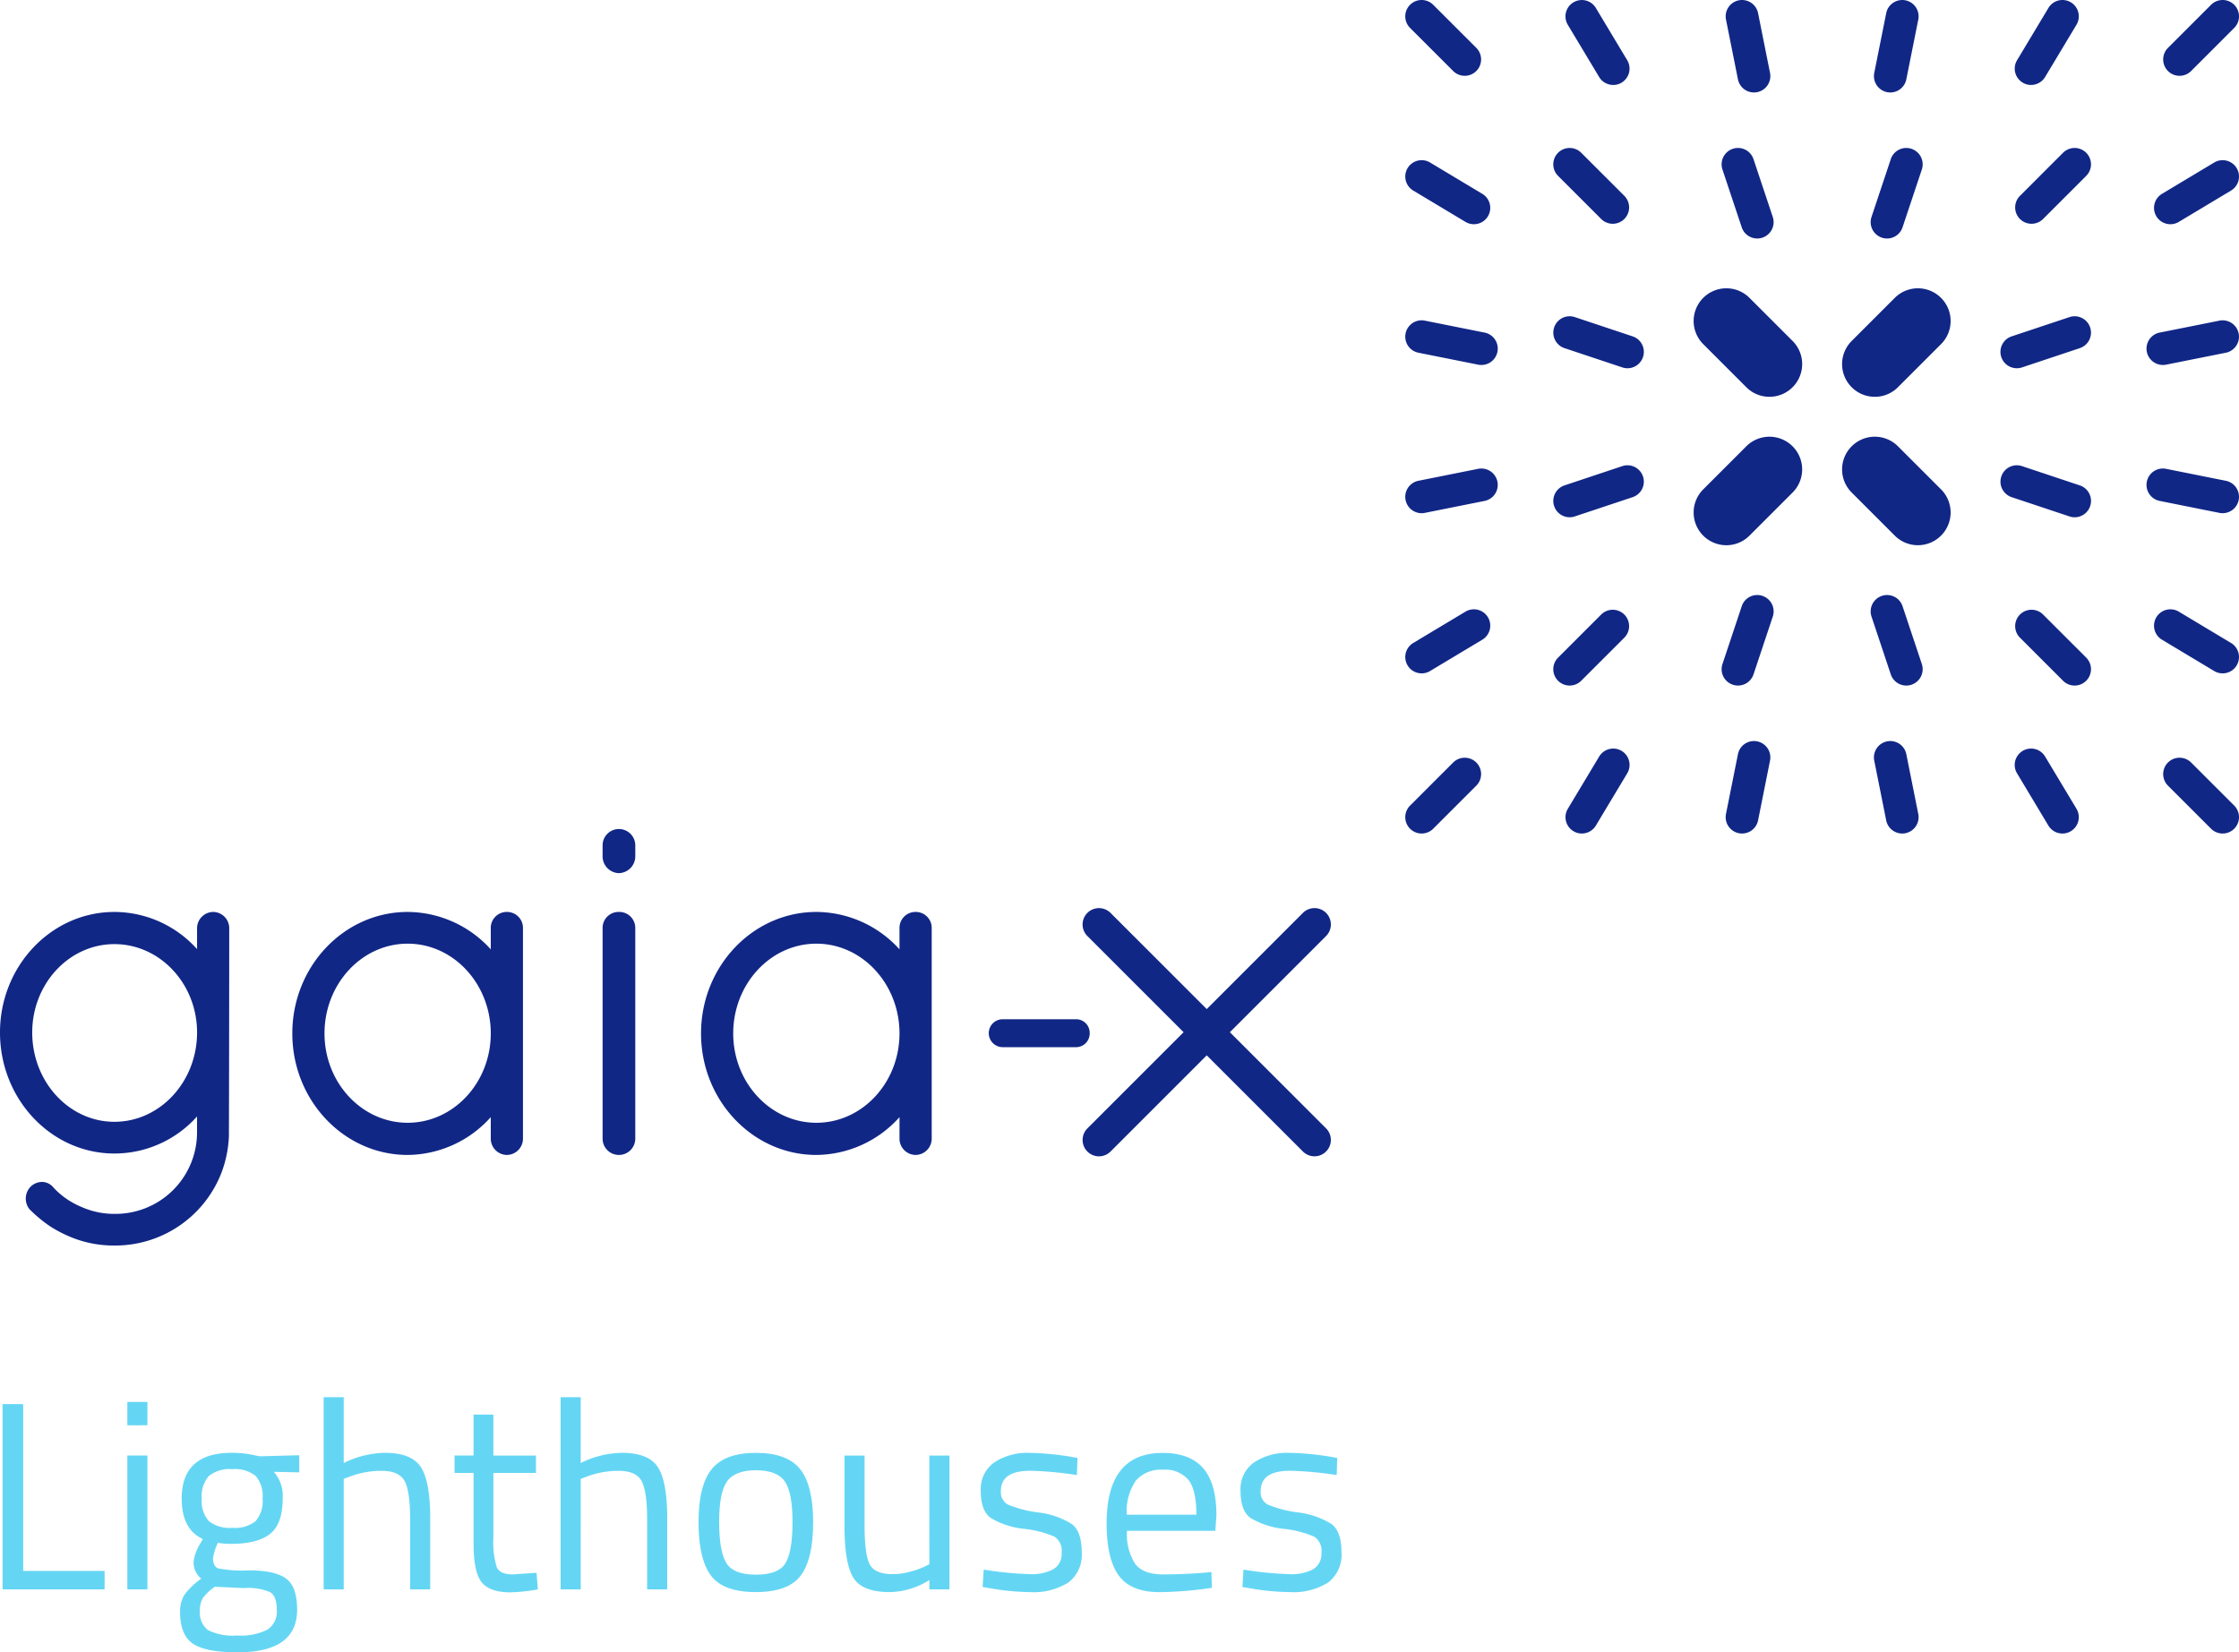 <?xml version="1.0" encoding="UTF-8"?> <svg xmlns="http://www.w3.org/2000/svg" xmlns:xlink="http://www.w3.org/1999/xlink" width="311.187" height="229.698" viewBox="0 0 311.187 229.698"><defs><clipPath id="clip-path"><path id="Pfad_207" data-name="Pfad 207" d="M0-650.815H311.187v-229.7H0Z" transform="translate(0 880.514)" fill="none"></path></clipPath></defs><g id="Gruppe_214" data-name="Gruppe 214" transform="translate(0 880.514)"><g id="Gruppe_202" data-name="Gruppe 202" transform="translate(0 -880.514)" clip-path="url(#clip-path)"><g id="Gruppe_159" data-name="Gruppe 159" transform="translate(137.423 141.691)"><path id="Pfad_164" data-name="Pfad 164" d="M-34.316,0h-10.2a1.937,1.937,0,0,0-1.91,1.911,1.944,1.944,0,0,0,1.91,1.973h10.2A1.9,1.9,0,0,0-32.4,1.911,1.891,1.891,0,0,0-34.316,0" transform="translate(46.427)" fill="#112786"></path></g><g id="Gruppe_160" data-name="Gruppe 160" transform="translate(195.311 0.001)"><path id="Pfad_165" data-name="Pfad 165" d="M-23.415-29.854a2.271,2.271,0,0,1-1.608-.666l-5.99-5.99a2.274,2.274,0,0,1,0-3.216,2.277,2.277,0,0,1,3.217,0l5.99,5.989a2.274,2.274,0,0,1,0,3.217,2.272,2.272,0,0,1-1.608.666" transform="translate(31.679 40.391)" fill="#112786"></path></g><g id="Gruppe_161" data-name="Gruppe 161" transform="translate(300.649 0.001)"><path id="Pfad_166" data-name="Pfad 166" d="M-6.444-29.854a2.272,2.272,0,0,1-1.609-.666,2.275,2.275,0,0,1,0-3.217l5.99-5.989a2.277,2.277,0,0,1,3.217,0,2.274,2.274,0,0,1,0,3.216l-5.989,5.99a2.272,2.272,0,0,1-1.608.666" transform="translate(8.719 40.391)" fill="#112786"></path></g><g id="Gruppe_162" data-name="Gruppe 162" transform="translate(195.312 105.338)"><path id="Pfad_167" data-name="Pfad 167" d="M-6.443-29.851a2.272,2.272,0,0,1-1.608-.666,2.276,2.276,0,0,1,0-3.217l5.99-5.988a2.277,2.277,0,0,1,3.217,0,2.276,2.276,0,0,1,0,3.217l-5.99,5.988a2.271,2.271,0,0,1-1.608.666" transform="translate(8.717 40.386)" fill="#112786"></path></g><g id="Gruppe_163" data-name="Gruppe 163" transform="translate(300.65 105.338)"><path id="Pfad_168" data-name="Pfad 168" d="M-23.413-29.851a2.271,2.271,0,0,1-1.608-.666l-5.99-5.988a2.276,2.276,0,0,1,0-3.217,2.277,2.277,0,0,1,3.217,0l5.99,5.988a2.276,2.276,0,0,1,0,3.217,2.272,2.272,0,0,1-1.608.666" transform="translate(31.676 40.386)" fill="#112786"></path></g><g id="Gruppe_164" data-name="Gruppe 164" transform="translate(217.577 0)"><path id="Pfad_169" data-name="Pfad 169" d="M-18.8-33.464a2.272,2.272,0,0,1-1.952-1.1l-4.359-7.263a2.272,2.272,0,0,1,.778-3.119,2.273,2.273,0,0,1,3.119.778l4.358,7.263a2.272,2.272,0,0,1-.778,3.119,2.253,2.253,0,0,1-1.168.325" transform="translate(25.436 45.275)" fill="#112786"></path></g><g id="Gruppe_165" data-name="Gruppe 165" transform="translate(239.842 0.001)"><path id="Pfad_170" data-name="Pfad 170" d="M-11.143-36.417a2.275,2.275,0,0,1-2.227-1.828l-1.661-8.306a2.275,2.275,0,0,1,1.784-2.676,2.281,2.281,0,0,1,2.676,1.784l1.661,8.306a2.275,2.275,0,0,1-1.783,2.676,2.3,2.3,0,0,1-.449.044" transform="translate(15.075 49.27)" fill="#112786"></path></g><g id="Gruppe_166" data-name="Gruppe 166" transform="translate(239.278 20.569)"><path id="Pfad_171" data-name="Pfad 171" d="M-14.033-35.662a2.274,2.274,0,0,1-2.157-1.555l-2.679-8.037a2.274,2.274,0,0,1,1.439-2.876,2.271,2.271,0,0,1,2.876,1.438l2.679,8.037a2.275,2.275,0,0,1-1.439,2.876,2.247,2.247,0,0,1-.718.117" transform="translate(18.986 48.248)" fill="#112786"></path></g><g id="Gruppe_167" data-name="Gruppe 167" transform="translate(280.015 0)"><path id="Pfad_172" data-name="Pfad 172" d="M-6.435-33.464A2.253,2.253,0,0,1-7.6-33.789a2.272,2.272,0,0,1-.778-3.119l4.358-7.263A2.273,2.273,0,0,1-.9-44.95,2.272,2.272,0,0,1-.125-41.83l-4.359,7.263a2.272,2.272,0,0,1-1.952,1.1" transform="translate(8.706 45.275)" fill="#112786"></path></g><g id="Gruppe_168" data-name="Gruppe 168" transform="translate(260.447 0.002)"><path id="Pfad_173" data-name="Pfad 173" d="M-6.452-36.416A2.3,2.3,0,0,1-6.9-36.46a2.275,2.275,0,0,1-1.783-2.676l1.661-8.306a2.277,2.277,0,0,1,2.676-1.784A2.274,2.274,0,0,1-2.564-46.55l-1.661,8.306a2.275,2.275,0,0,1-2.227,1.828" transform="translate(8.729 49.269)" fill="#112786"></path></g><g id="Gruppe_169" data-name="Gruppe 169" transform="translate(259.994 20.569)"><path id="Pfad_174" data-name="Pfad 174" d="M-6.443-35.662a2.247,2.247,0,0,1-.718-.117A2.274,2.274,0,0,1-8.6-38.654l2.679-8.037a2.269,2.269,0,0,1,2.876-1.438,2.274,2.274,0,0,1,1.439,2.876l-2.679,8.037a2.274,2.274,0,0,1-2.157,1.555" transform="translate(8.717 48.248)" fill="#112786"></path></g><g id="Gruppe_170" data-name="Gruppe 170" transform="translate(217.577 104.063)"><path id="Pfad_175" data-name="Pfad 175" d="M-6.436-33.464A2.253,2.253,0,0,1-7.6-33.789a2.272,2.272,0,0,1-.778-3.119l4.359-7.263A2.274,2.274,0,0,1-.9-44.949,2.272,2.272,0,0,1-.126-41.83l-4.358,7.263a2.272,2.272,0,0,1-1.952,1.1" transform="translate(8.707 45.275)" fill="#112786"></path></g><g id="Gruppe_171" data-name="Gruppe 171" transform="translate(239.842 103.018)"><path id="Pfad_176" data-name="Pfad 176" d="M-6.453-36.424a2.3,2.3,0,0,1-.449-.044,2.275,2.275,0,0,1-1.784-2.676l1.661-8.306a2.271,2.271,0,0,1,2.676-1.784,2.275,2.275,0,0,1,1.784,2.676l-1.661,8.306a2.275,2.275,0,0,1-2.227,1.828" transform="translate(8.73 49.279)" fill="#112786"></path></g><g id="Gruppe_172" data-name="Gruppe 172" transform="translate(239.277 82.717)"><path id="Pfad_177" data-name="Pfad 177" d="M-6.445-35.661a2.255,2.255,0,0,1-.718-.117A2.273,2.273,0,0,1-8.6-38.654l2.679-8.036a2.266,2.266,0,0,1,2.876-1.438,2.275,2.275,0,0,1,1.439,2.876l-2.679,8.035a2.274,2.274,0,0,1-2.157,1.556" transform="translate(8.72 48.248)" fill="#112786"></path></g><g id="Gruppe_173" data-name="Gruppe 173" transform="translate(280.015 104.063)"><path id="Pfad_178" data-name="Pfad 178" d="M-18.8-33.464a2.272,2.272,0,0,1-1.952-1.1L-25.11-41.83a2.272,2.272,0,0,1,.778-3.119,2.272,2.272,0,0,1,3.119.778l4.359,7.263a2.272,2.272,0,0,1-.778,3.119,2.254,2.254,0,0,1-1.168.325" transform="translate(25.435 45.275)" fill="#112786"></path></g><g id="Gruppe_174" data-name="Gruppe 174" transform="translate(260.447 103.018)"><path id="Pfad_179" data-name="Pfad 179" d="M-11.142-36.425a2.275,2.275,0,0,1-2.227-1.828l-1.661-8.306a2.274,2.274,0,0,1,1.783-2.676,2.269,2.269,0,0,1,2.676,1.784l1.661,8.306a2.275,2.275,0,0,1-1.784,2.676,2.3,2.3,0,0,1-.449.044" transform="translate(15.074 49.281)" fill="#112786"></path></g><g id="Gruppe_175" data-name="Gruppe 175" transform="translate(259.993 82.717)"><path id="Pfad_180" data-name="Pfad 180" d="M-14.035-35.661a2.274,2.274,0,0,1-2.157-1.556l-2.679-8.035a2.273,2.273,0,0,1,1.439-2.876,2.268,2.268,0,0,1,2.876,1.438l2.679,8.036a2.274,2.274,0,0,1-1.439,2.876,2.255,2.255,0,0,1-.718.117" transform="translate(18.989 48.248)" fill="#112786"></path></g><g id="Gruppe_176" data-name="Gruppe 176" transform="translate(280.077 84.767)"><path id="Pfad_181" data-name="Pfad 181" d="M-23.414-29.854a2.272,2.272,0,0,1-1.608-.666l-5.989-5.99a2.274,2.274,0,0,1,0-3.216,2.276,2.276,0,0,1,3.216,0l5.99,5.989a2.275,2.275,0,0,1,0,3.217,2.272,2.272,0,0,1-1.609.666" transform="translate(31.678 40.391)" fill="#112786"></path></g><g id="Gruppe_177" data-name="Gruppe 177" transform="translate(299.376 22.267)"><path id="Pfad_182" data-name="Pfad 182" d="M-6.452-25.227a2.273,2.273,0,0,1-1.953-1.105,2.274,2.274,0,0,1,.781-3.119l7.263-4.357a2.278,2.278,0,0,1,3.119.781,2.274,2.274,0,0,1-.781,3.119l-7.263,4.357a2.259,2.259,0,0,1-1.166.324" transform="translate(8.73 34.131)" fill="#112786"></path></g><g id="Gruppe_178" data-name="Gruppe 178" transform="translate(298.332 44.53)"><path id="Pfad_183" data-name="Pfad 183" d="M-6.436-17.6a2.275,2.275,0,0,1-2.227-1.828A2.274,2.274,0,0,1-6.88-22.1L1.426-23.76A2.275,2.275,0,0,1,4.1-21.976,2.274,2.274,0,0,1,2.319-19.3l-8.306,1.661a2.3,2.3,0,0,1-.449.044" transform="translate(8.708 23.805)" fill="#112786"></path></g><g id="Gruppe_179" data-name="Gruppe 179" transform="translate(278.032 43.965)"><path id="Pfad_184" data-name="Pfad 184" d="M-6.443-20.478A2.274,2.274,0,0,1-8.6-22.033a2.274,2.274,0,0,1,1.439-2.876L.874-27.586a2.27,2.27,0,0,1,2.876,1.439,2.274,2.274,0,0,1-1.439,2.876l-8.036,2.678a2.255,2.255,0,0,1-.718.117" transform="translate(8.717 27.705)" fill="#112786"></path></g><g id="Gruppe_180" data-name="Gruppe 180" transform="translate(299.376 84.703)"><path id="Pfad_185" data-name="Pfad 185" d="M-27.014-25.231a2.258,2.258,0,0,1-1.166-.323l-7.263-4.357a2.273,2.273,0,0,1-.781-3.119,2.276,2.276,0,0,1,3.119-.782l7.263,4.357a2.274,2.274,0,0,1,.781,3.119,2.272,2.272,0,0,1-1.953,1.105" transform="translate(36.548 34.137)" fill="#112786"></path></g><g id="Gruppe_181" data-name="Gruppe 181" transform="translate(298.332 65.136)"><path id="Pfad_186" data-name="Pfad 186" d="M-29.987-17.591a2.3,2.3,0,0,1-.449-.044L-38.742-19.3a2.273,2.273,0,0,1-1.784-2.676,2.278,2.278,0,0,1,2.676-1.784l8.306,1.663a2.273,2.273,0,0,1,1.784,2.676,2.275,2.275,0,0,1-2.227,1.828" transform="translate(40.571 23.799)" fill="#112786"></path></g><g id="Gruppe_182" data-name="Gruppe 182" transform="translate(278.031 64.68)"><path id="Pfad_187" data-name="Pfad 187" d="M-29.212-20.482a2.256,2.256,0,0,1-.718-.117l-8.036-2.679A2.273,2.273,0,0,1-39.4-26.153a2.27,2.27,0,0,1,2.876-1.439l8.035,2.679a2.273,2.273,0,0,1,1.439,2.876,2.274,2.274,0,0,1-2.157,1.556" transform="translate(39.522 27.711)" fill="#112786"></path></g><g id="Gruppe_183" data-name="Gruppe 183" transform="translate(195.311 22.267)"><path id="Pfad_188" data-name="Pfad 188" d="M-27.014-25.227a2.259,2.259,0,0,1-1.166-.324l-7.263-4.357a2.274,2.274,0,0,1-.781-3.119,2.28,2.28,0,0,1,3.119-.781l7.263,4.357a2.274,2.274,0,0,1,.781,3.119,2.273,2.273,0,0,1-1.953,1.105" transform="translate(36.549 34.131)" fill="#112786"></path></g><g id="Gruppe_184" data-name="Gruppe 184" transform="translate(195.311 44.53)"><path id="Pfad_189" data-name="Pfad 189" d="M-29.987-17.594a2.3,2.3,0,0,1-.449-.044L-38.742-19.3a2.274,2.274,0,0,1-1.784-2.676,2.271,2.271,0,0,1,2.676-1.784l8.306,1.661a2.275,2.275,0,0,1,1.784,2.676,2.275,2.275,0,0,1-2.227,1.828" transform="translate(40.57 23.804)" fill="#112786"></path></g><g id="Gruppe_185" data-name="Gruppe 185" transform="translate(215.883 43.965)"><path id="Pfad_190" data-name="Pfad 190" d="M-29.21-20.477a2.255,2.255,0,0,1-.718-.117l-8.035-2.678A2.273,2.273,0,0,1-39.4-26.147a2.271,2.271,0,0,1,2.876-1.439l8.035,2.678a2.274,2.274,0,0,1,1.439,2.876,2.276,2.276,0,0,1-2.157,1.556" transform="translate(39.52 27.704)" fill="#112786"></path></g><g id="Gruppe_186" data-name="Gruppe 186" transform="translate(195.311 84.703)"><path id="Pfad_191" data-name="Pfad 191" d="M-6.453-25.231a2.273,2.273,0,0,1-1.953-1.105,2.274,2.274,0,0,1,.781-3.119l7.263-4.357a2.275,2.275,0,0,1,3.12.782,2.274,2.274,0,0,1-.782,3.119l-7.262,4.357a2.259,2.259,0,0,1-1.166.323" transform="translate(8.731 34.137)" fill="#112786"></path></g><g id="Gruppe_187" data-name="Gruppe 187" transform="translate(195.311 65.135)"><path id="Pfad_192" data-name="Pfad 192" d="M-6.437-17.592a2.275,2.275,0,0,1-2.227-1.828A2.273,2.273,0,0,1-6.88-22.1l8.306-1.663A2.281,2.281,0,0,1,4.1-21.974,2.273,2.273,0,0,1,2.318-19.3l-8.306,1.663a2.3,2.3,0,0,1-.449.044" transform="translate(8.709 23.801)" fill="#112786"></path></g><g id="Gruppe_188" data-name="Gruppe 188" transform="translate(215.883 64.68)"><path id="Pfad_193" data-name="Pfad 193" d="M-6.445-20.482A2.273,2.273,0,0,1-8.6-22.037a2.273,2.273,0,0,1,1.439-2.876L.872-27.592a2.273,2.273,0,0,1,2.876,1.439,2.273,2.273,0,0,1-1.439,2.876L-5.727-20.6a2.255,2.255,0,0,1-.718.117" transform="translate(8.72 27.711)" fill="#112786"></path></g><g id="Gruppe_189" data-name="Gruppe 189" transform="translate(235.391 40.079)"><path id="Pfad_194" data-name="Pfad 194" d="M-29.854-42.741a4.532,4.532,0,0,1-3.215-1.333l-5.989-5.99a4.545,4.545,0,0,1,0-6.43,4.545,4.545,0,0,1,6.43,0l5.99,5.989a4.545,4.545,0,0,1,0,6.43,4.532,4.532,0,0,1-3.215,1.333" transform="translate(40.39 57.825)" fill="#112786"></path></g><g id="Gruppe_190" data-name="Gruppe 190" transform="translate(256.024 40.079)"><path id="Pfad_195" data-name="Pfad 195" d="M-12.884-42.741A4.531,4.531,0,0,1-16.1-44.074a4.545,4.545,0,0,1,0-6.43l5.989-5.989a4.545,4.545,0,0,1,6.43,0,4.545,4.545,0,0,1,0,6.43l-5.989,5.99a4.532,4.532,0,0,1-3.215,1.333" transform="translate(17.431 57.825)" fill="#112786"></path></g><g id="Gruppe_191" data-name="Gruppe 191" transform="translate(235.391 60.71)"><path id="Pfad_196" data-name="Pfad 196" d="M-12.884-42.741A4.531,4.531,0,0,1-16.1-44.073a4.546,4.546,0,0,1,0-6.43l5.989-5.989a4.545,4.545,0,0,1,6.43,0,4.545,4.545,0,0,1,0,6.43l-5.99,5.99a4.531,4.531,0,0,1-3.215,1.333" transform="translate(17.431 57.825)" fill="#112786"></path></g><g id="Gruppe_192" data-name="Gruppe 192" transform="translate(256.024 60.71)"><path id="Pfad_197" data-name="Pfad 197" d="M-29.854-42.741a4.532,4.532,0,0,1-3.215-1.333l-5.989-5.99a4.545,4.545,0,0,1,0-6.43,4.545,4.545,0,0,1,6.43,0l5.989,5.989a4.546,4.546,0,0,1,0,6.43,4.531,4.531,0,0,1-3.215,1.333" transform="translate(40.39 57.825)" fill="#112786"></path></g><g id="Gruppe_193" data-name="Gruppe 193" transform="translate(150.463 126.244)"><path id="Pfad_198" data-name="Pfad 198" d="M-58-48.883l13.371-13.371a2.274,2.274,0,0,0,0-3.217,2.277,2.277,0,0,0-3.217,0L-61.215-52.1-74.586-65.47a2.277,2.277,0,0,0-3.216,0,2.274,2.274,0,0,0,0,3.217l13.371,13.371L-77.8-35.512a2.274,2.274,0,0,0,0,3.216,2.272,2.272,0,0,0,1.608.666,2.271,2.271,0,0,0,1.608-.666l13.371-13.371L-47.844-32.3a2.272,2.272,0,0,0,1.608.666,2.271,2.271,0,0,0,1.608-.666,2.274,2.274,0,0,0,0-3.216Z" transform="translate(78.469 66.135)" fill="#112786"></path></g><g id="Gruppe_194" data-name="Gruppe 194" transform="translate(215.883 84.767)"><path id="Pfad_199" data-name="Pfad 199" d="M-6.444-29.854a2.271,2.271,0,0,1-1.608-.666,2.275,2.275,0,0,1,0-3.217l5.99-5.989a2.276,2.276,0,0,1,3.216,0,2.274,2.274,0,0,1,0,3.216l-5.989,5.99a2.272,2.272,0,0,1-1.608.666" transform="translate(8.718 40.391)" fill="#112786"></path></g><g id="Gruppe_195" data-name="Gruppe 195" transform="translate(215.883 20.571)"><path id="Pfad_200" data-name="Pfad 200" d="M-23.414-29.854a2.272,2.272,0,0,1-1.608-.666l-5.99-5.99a2.275,2.275,0,0,1,0-3.216,2.277,2.277,0,0,1,3.217,0l5.99,5.989a2.275,2.275,0,0,1,0,3.217,2.273,2.273,0,0,1-1.608.666" transform="translate(31.678 40.391)" fill="#112786"></path></g><g id="Gruppe_196" data-name="Gruppe 196" transform="translate(280.078 20.571)"><path id="Pfad_201" data-name="Pfad 201" d="M-6.444-29.854a2.273,2.273,0,0,1-1.608-.666,2.275,2.275,0,0,1,0-3.217l5.989-5.989a2.277,2.277,0,0,1,3.217,0,2.274,2.274,0,0,1,0,3.216l-5.99,5.99a2.272,2.272,0,0,1-1.608.666" transform="translate(8.718 40.391)" fill="#112786"></path></g><g id="Gruppe_197" data-name="Gruppe 197" transform="translate(40.627 126.776)"><path id="Pfad_202" data-name="Pfad 202" d="M-84.491,0a2.213,2.213,0,0,0-2.237,2.237V5.2A15.667,15.667,0,0,0-98.28,0c-8.84,0-16.031,7.576-16.031,16.889s7.191,16.892,16.031,16.892a15.66,15.66,0,0,0,11.552-5.255v3.018a2.266,2.266,0,0,0,2.237,2.237,2.266,2.266,0,0,0,2.237-2.237V2.237A2.213,2.213,0,0,0-84.491,0M-98.28,29.307c-6.373,0-11.557-5.57-11.557-12.418,0-6.88,5.184-12.479,11.557-12.479s11.552,5.6,11.552,12.479c0,6.848-5.182,12.418-11.552,12.418" transform="translate(114.311 0)" fill="#112786"></path></g><g id="Gruppe_198" data-name="Gruppe 198" transform="translate(83.752 115.249)"><path id="Pfad_203" data-name="Pfad 203" d="M-6.339,0A2.266,2.266,0,0,0-8.576,2.237V3.763A2.337,2.337,0,0,0-6.339,6.133,2.341,2.341,0,0,0-4.033,3.763V2.237A2.274,2.274,0,0,0-6.339,0" transform="translate(8.576)" fill="#112786"></path></g><g id="Gruppe_199" data-name="Gruppe 199" transform="translate(83.752 126.776)"><path id="Pfad_204" data-name="Pfad 204" d="M-6.339,0A2.213,2.213,0,0,0-8.576,2.237V31.544a2.266,2.266,0,0,0,2.237,2.237,2.274,2.274,0,0,0,2.305-2.237V2.237A2.221,2.221,0,0,0-6.339,0" transform="translate(8.576)" fill="#112786"></path></g><g id="Gruppe_200" data-name="Gruppe 200" transform="translate(97.433 126.776)"><path id="Pfad_205" data-name="Pfad 205" d="M-84.492,0a2.213,2.213,0,0,0-2.237,2.237V5.2A15.667,15.667,0,0,0-98.281,0c-8.839,0-16.031,7.576-16.031,16.889s7.192,16.892,16.031,16.892a15.66,15.66,0,0,0,11.553-5.255v3.018a2.266,2.266,0,0,0,2.237,2.237,2.267,2.267,0,0,0,2.239-2.237V2.237A2.214,2.214,0,0,0-84.492,0m-2.237,16.889c0,6.848-5.182,12.418-11.553,12.418s-11.557-5.57-11.557-12.418c0-6.88,5.184-12.479,11.557-12.479s11.553,5.6,11.553,12.479" transform="translate(114.312 0)" fill="#112786"></path></g><g id="Gruppe_201" data-name="Gruppe 201" transform="translate(0 126.776)"><path id="Pfad_206" data-name="Pfad 206" d="M-45.037-95.151a15.391,15.391,0,0,0,11.49-5.152v2.12a11.334,11.334,0,0,1-11.49,11.422,11.165,11.165,0,0,1-4.653-1,11.018,11.018,0,0,1-3.78-2.623,2.1,2.1,0,0,0-1.508-.817h-.053a2.312,2.312,0,0,0-1.6.616,2.37,2.37,0,0,0-.211,3.168,19.007,19.007,0,0,0,3.027,2.487,18.023,18.023,0,0,0,2.2,1.169,15.586,15.586,0,0,0,6.495,1.4A15.845,15.845,0,0,0-30.179-92.411a16.138,16.138,0,0,0,1.061-5.172c.03-4.987.045-28.914.045-28.914a2.261,2.261,0,0,0-2.17-2.237,2.274,2.274,0,0,0-2.3,2.237v2.934a15.466,15.466,0,0,0-11.49-5.171c-8.765,0-15.9,7.518-15.9,16.759,0,9.277,7.13,16.823,15.9,16.823m0-29.109c6.336,0,11.49,5.512,11.49,12.285,0,6.845-5.154,12.415-11.49,12.415-6.3,0-11.421-5.57-11.421-12.415,0-6.774,5.124-12.285,11.421-12.285" transform="translate(60.932 128.734)" fill="#112786"></path></g></g><g id="Gruppe_203" data-name="Gruppe 203" transform="translate(0.355 -685.317)"><path id="Pfad_208" data-name="Pfad 208" d="M-40.178-72.973H-54.359V-98.728h2.867v23.187h11.313Z" transform="translate(54.359 98.728)" fill="#64d6f4"></path></g><path id="Pfad_209" data-name="Pfad 209" d="M67.848-133.4h2.791v3.238H67.848Zm0,3.238,0,4.207h2.791v18.609H67.848Z" transform="translate(-50.149 -552.217)" fill="#64d6f4"></path><g id="Gruppe_213" data-name="Gruppe 213" transform="translate(0 -880.514)" clip-path="url(#clip-path)"><g id="Gruppe_204" data-name="Gruppe 204" transform="translate(25.03 201.971)"><path id="Pfad_210" data-name="Pfad 210" d="M-22.677-78.562q-4.468,0-6.236-1.21t-1.768-4.41a4.2,4.2,0,0,1,.671-2.475A10.405,10.405,0,0,1-27.74-88.8a2.879,2.879,0,0,1-1.043-2.568,6.387,6.387,0,0,1,.932-2.344l.333-.6q-2.939-1.341-2.94-5.62,0-6.364,6.961-6.364a13.982,13.982,0,0,1,3.312.373l.557.111,5.509-.148v2.382l-3.536-.075a5.054,5.054,0,0,1,1.23,3.722q0,3.5-1.731,4.894t-5.454,1.4a10.216,10.216,0,0,1-1.822-.149,7.838,7.838,0,0,0-.67,2.122q0,1.154.707,1.433a17.658,17.658,0,0,0,4.28.28q3.573,0,5.136,1.116t1.563,4.355q0,5.918-8.262,5.918M-27.927-84.4a3.1,3.1,0,0,0,1.1,2.736,7.616,7.616,0,0,0,4.056.762,8.228,8.228,0,0,0,4.244-.819,2.994,2.994,0,0,0,1.285-2.735q0-1.917-.932-2.475a7.96,7.96,0,0,0-3.647-.559l-4.019-.186A6.59,6.59,0,0,0-27.5-86.118a3.138,3.138,0,0,0-.429,1.713m.261-15.521a4.161,4.161,0,0,0,.986,3.127,4.66,4.66,0,0,0,3.257.931,4.588,4.588,0,0,0,3.238-.931,4.24,4.24,0,0,0,.969-3.145,4.243,4.243,0,0,0-.969-3.145,4.593,4.593,0,0,0-3.238-.931,4.6,4.6,0,0,0-3.257.949,4.231,4.231,0,0,0-.986,3.145" transform="translate(30.681 106.29)" fill="#64d6f4"></path></g><g id="Gruppe_205" data-name="Gruppe 205" transform="translate(44.981 194.23)"><path id="Pfad_211" data-name="Pfad 211" d="M-7.909-75.715H-10.7v-26.723h2.791v9.155A13.345,13.345,0,0,1-2.176-94.7q3.719,0,5.006,2.01t1.284,7.146v9.826H1.321v-9.751q0-3.871-.762-5.3T-2.661-92.2a12.385,12.385,0,0,0-4.54.857l-.707.26Z" transform="translate(10.7 102.438)" fill="#64d6f4"></path></g><g id="Gruppe_206" data-name="Gruppe 206" transform="translate(63.181 196.649)"><path id="Pfad_212" data-name="Pfad 212" d="M-32.055-22.988h-5.918v8.9a12.009,12.009,0,0,0,.466,4.205q.465,1.005,2.215,1l3.314-.223.185,2.308a25.462,25.462,0,0,1-3.8.409q-2.9,0-4.021-1.414t-1.117-5.4v-9.789h-2.641v-2.419h2.641V-31.1h2.754v5.694h5.918Z" transform="translate(43.368 31.102)" fill="#64d6f4"></path></g><g id="Gruppe_207" data-name="Gruppe 207" transform="translate(77.919 194.23)"><path id="Pfad_213" data-name="Pfad 213" d="M-7.909-75.715H-10.7v-26.723h2.791v9.155A13.346,13.346,0,0,1-2.176-94.7q3.719,0,5.006,2.01t1.285,7.146v9.826H1.321v-9.751q0-3.871-.762-5.3T-2.661-92.2a12.385,12.385,0,0,0-4.54.857l-.707.26Z" transform="translate(10.7 102.438)" fill="#64d6f4"></path></g><g id="Gruppe_208" data-name="Gruppe 208" transform="translate(97.085 201.971)"><path id="Pfad_214" data-name="Pfad 214" d="M0-27.313q0-5.1,1.825-7.37t6.159-2.27q4.336,0,6.142,2.27t1.805,7.37q0,5.1-1.714,7.406T7.966-17.6q-4.543,0-6.253-2.308T0-27.313m2.867-.057q0,4.076.986,5.713t4.13,1.638q3.146,0,4.113-1.62t.969-5.713q0-4.093-1.08-5.638t-4-1.545q-2.921,0-4.019,1.545t-1.1,5.62" transform="translate(0 36.953)" fill="#64d6f4"></path></g><g id="Gruppe_209" data-name="Gruppe 209" transform="translate(117.371 202.343)"><path id="Pfad_215" data-name="Pfad 215" d="M-33.424,0h2.793V18.609h-2.793v-1.3a10.647,10.647,0,0,1-5.506,1.676q-3.8,0-5.045-1.973t-1.245-7.295V0h2.791V9.677q0,4.057.706,5.433t3.2,1.377a9.191,9.191,0,0,0,2.493-.354,11.36,11.36,0,0,0,1.936-.688l.669-.335Z" transform="translate(45.221)" fill="#64d6f4"></path></g><g id="Gruppe_210" data-name="Gruppe 210" transform="translate(136.313 201.971)"><path id="Pfad_216" data-name="Pfad 216" d="M-19.407-7.064q-4.058,0-4.056,2.829a1.954,1.954,0,0,0,.93,1.842A15.8,15.8,0,0,0-18.29-1.276,11.344,11.344,0,0,1-13.6.343q1.374,1.042,1.376,3.908a4.849,4.849,0,0,1-1.842,4.205A9.074,9.074,0,0,1-19.444,9.8a33.728,33.728,0,0,1-5.434-.521L-26,9.089l.15-2.419a47.361,47.361,0,0,0,6.4.633,6.425,6.425,0,0,0,3.294-.688,2.484,2.484,0,0,0,1.135-2.308,2.346,2.346,0,0,0-.967-2.2,14.366,14.366,0,0,0-4.243-1.1A11.209,11.209,0,0,1-24.879-.513q-1.377-1.006-1.378-3.722a4.524,4.524,0,0,1,1.918-4.021,8.322,8.322,0,0,1,4.781-1.3,39.176,39.176,0,0,1,5.7.52l1.043.186L-12.9-6.468a48.659,48.659,0,0,0-6.512-.6" transform="translate(26.257 9.557)" fill="#64d6f4"></path></g><g id="Gruppe_211" data-name="Gruppe 211" transform="translate(153.808 201.971)"><path id="Pfad_217" data-name="Pfad 217" d="M-38.173-47.242l1.08-.111.074,2.2a53.449,53.449,0,0,1-7.257.6q-4.02,0-5.7-2.326t-1.674-7.24q0-9.788,7.779-9.788,3.757,0,5.619,2.1t1.862,6.607l-.15,2.122H-48.818A7.629,7.629,0,0,0-47.7-48.507q1.117,1.488,3.889,1.488t5.639-.223m-1-8.076q0-3.424-1.1-4.838a4.244,4.244,0,0,0-3.573-1.414,4.578,4.578,0,0,0-3.721,1.488,7.512,7.512,0,0,0-1.285,4.764Z" transform="translate(51.646 63.916)" fill="#64d6f4"></path></g><g id="Gruppe_212" data-name="Gruppe 212" transform="translate(172.417 201.971)"><path id="Pfad_218" data-name="Pfad 218" d="M-19.4-7.064q-4.055,0-4.056,2.829a1.953,1.953,0,0,0,.93,1.842,15.8,15.8,0,0,0,4.244,1.117A11.319,11.319,0,0,1-13.6.343q1.377,1.042,1.378,3.908a4.851,4.851,0,0,1-1.844,4.205A9.075,9.075,0,0,1-19.439,9.8a33.768,33.768,0,0,1-5.434-.521l-1.115-.186.148-2.419a47.384,47.384,0,0,0,6.4.633,6.419,6.419,0,0,0,3.294-.688,2.484,2.484,0,0,0,1.135-2.308,2.342,2.342,0,0,0-.967-2.2,14.351,14.351,0,0,0-4.244-1.1A11.22,11.22,0,0,1-24.874-.513q-1.377-1.006-1.376-3.722a4.527,4.527,0,0,1,1.916-4.021,8.333,8.333,0,0,1,4.783-1.3,39.182,39.182,0,0,1,5.694.52l1.043.186-.074,2.382a48.655,48.655,0,0,0-6.514-.6" transform="translate(26.25 9.557)" fill="#64d6f4"></path></g></g></g></svg> 